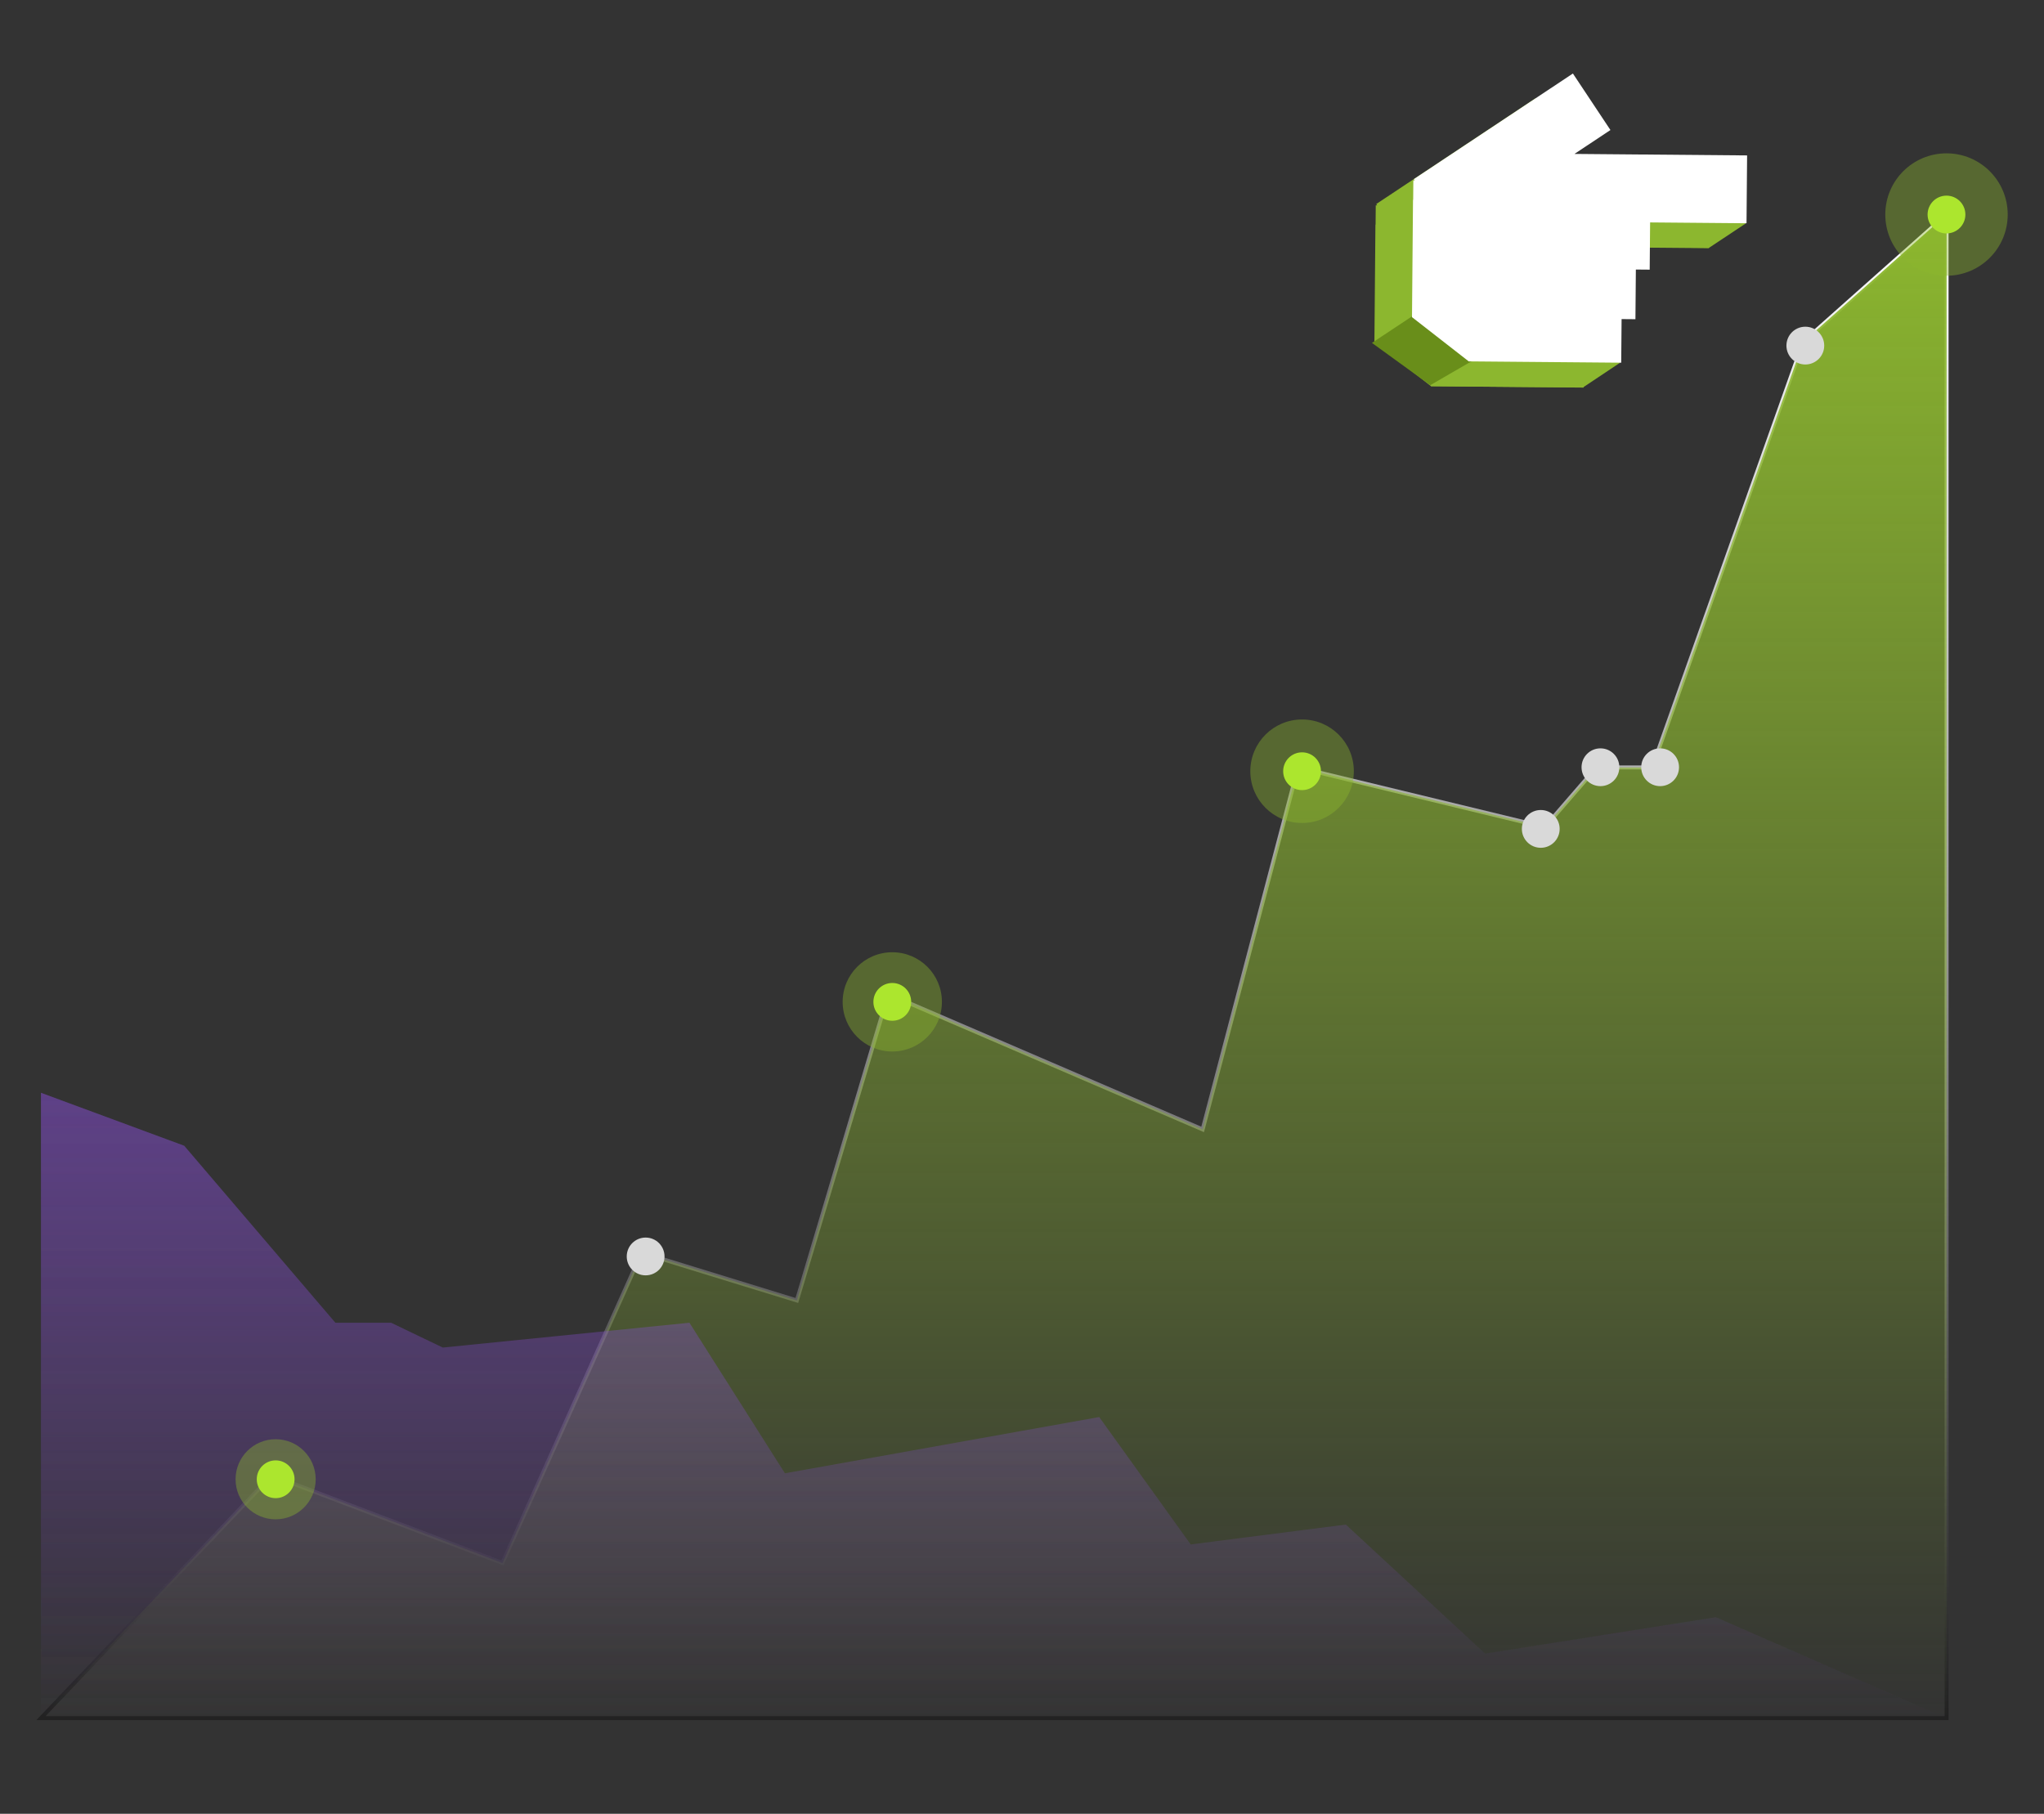 <?xml version="1.0" encoding="UTF-8"?>
<svg xmlns="http://www.w3.org/2000/svg" width="800" height="710" viewBox="0 0 800 710" fill="none">
  <rect x="0" y="0" width="800" height="710" fill="#333333" stroke="none"/>
  <path fill-rule="evenodd" clip-rule="evenodd" d="M762.652 82.244V673.331H14.219L106.136 576.659L196.244 610.838L250.723 489.428L311.357 508.085L347.195 388.104L470.178 441.033L507.511 299.475L604.331 322.899L624.495 299.633H646.1L705.152 133.355L762.652 82.244ZM706.485 134.253L647.199 301.19H625.206L604.886 324.635L508.628 301.347L471.222 443.178L348.186 390.225L312.399 510.034L251.581 491.321L197.064 612.815L106.551 578.482L17.848 671.774H761.095V85.711L706.485 134.253Z" fill="url(#paint0_linear_731_17359)"></path>
  <path d="M106.342 577.571L16.031 672.553H761.871V83.978L705.817 133.804L646.648 300.411H624.849L604.607 323.767L508.068 300.411L470.698 442.105L347.689 389.165L311.876 509.06L251.15 490.375L196.652 611.827L106.342 577.571Z" fill="url(#paint1_linear_731_17359)"></path>
  <path d="M671.565 633.051L761.875 672.553H16.035V427.771L72.09 448.493L131.259 517.783H153.058L173.3 527.497L269.839 517.783L307.208 576.712L430.218 554.695L466.03 604.558L526.756 596.787L581.254 647.298L671.565 633.051Z" fill="url(#paint2_linear_731_17359)"></path>
  <path d="M671.565 633.051L761.875 672.553H16.035V427.771L72.09 448.493L131.259 517.783H153.058L173.3 527.497L269.839 517.783L307.208 576.712L430.218 554.695L466.03 604.558L526.756 596.787L581.254 647.298L671.565 633.051Z" fill="url(#paint3_linear_731_17359)"></path>
  <path opacity="0.4" d="M785.799 83.977C785.799 97.209 775.073 107.936 761.841 107.936C748.609 107.936 737.883 97.209 737.883 83.977C737.883 70.746 748.609 60.019 761.841 60.019C775.073 60.019 785.799 70.746 785.799 83.977Z" fill="#8CB72F"></path>
  <path opacity="0.4" d="M529.88 301.891C529.88 313.081 520.809 322.151 509.62 322.151C498.43 322.151 489.359 313.081 489.359 301.891C489.359 290.702 498.43 281.631 509.62 281.631C520.809 281.631 529.88 290.702 529.88 301.891Z" fill="#8CB72F"></path>
  <path opacity="0.4" d="M368.657 392.177C368.657 402.906 359.96 411.603 349.231 411.603C338.502 411.603 329.805 402.906 329.805 392.177C329.805 381.448 338.502 372.751 349.231 372.751C359.96 372.751 368.657 381.448 368.657 392.177Z" fill="#8CB72F"></path>
  <path opacity="0.4" d="M123.558 579.051C123.558 587.709 116.539 594.728 107.88 594.728C99.222 594.728 92.203 587.709 92.203 579.051C92.203 570.392 99.222 563.374 107.88 563.374C116.539 563.374 123.558 570.392 123.558 579.051Z" fill="#8CB72F"></path>
  <path d="M115.284 579.051C115.284 583.136 111.973 586.447 107.888 586.447C103.804 586.447 100.492 583.136 100.492 579.051C100.492 574.966 103.804 571.655 107.888 571.655C111.973 571.655 115.284 574.966 115.284 579.051Z" fill="#ACE62E"></path>
  <path d="M260.089 491.832C260.089 495.916 256.778 499.228 252.693 499.228C248.608 499.228 245.297 495.916 245.297 491.832C245.297 487.747 248.608 484.436 252.693 484.436C256.778 484.436 260.089 487.747 260.089 491.832Z" fill="#D9D9D9"></path>
  <path d="M356.628 392.177C356.628 396.262 353.317 399.573 349.232 399.573C345.147 399.573 341.836 396.262 341.836 392.177C341.836 388.092 345.147 384.781 349.232 384.781C353.317 384.781 356.628 388.092 356.628 392.177Z" fill="#ACE62E"></path>
  <path d="M517.011 301.891C517.011 305.976 513.7 309.287 509.615 309.287C505.53 309.287 502.219 305.976 502.219 301.891C502.219 297.806 505.53 294.495 509.615 294.495C513.7 294.495 517.011 297.806 517.011 301.891Z" fill="#ACE62E"></path>
  <path d="M633.792 300.334C633.792 304.419 630.481 307.73 626.396 307.73C622.311 307.73 619 304.419 619 300.334C619 296.249 622.311 292.938 626.396 292.938C630.481 292.938 633.792 296.249 633.792 300.334Z" fill="#D9D9D9"></path>
  <path d="M657.152 300.334C657.152 304.419 653.84 307.73 649.755 307.73C645.671 307.73 642.359 304.419 642.359 300.334C642.359 296.249 645.671 292.938 649.755 292.938C653.84 292.938 657.152 296.249 657.152 300.334Z" fill="#D9D9D9"></path>
  <path d="M713.98 135.284C713.98 139.369 710.668 142.68 706.584 142.68C702.499 142.68 699.188 139.369 699.188 135.284C699.188 131.199 702.499 127.888 706.584 127.888C710.668 127.888 713.98 131.199 713.98 135.284Z" fill="#D9D9D9"></path>
  <path d="M769.23 83.978C769.23 88.062 765.918 91.374 761.834 91.374C757.749 91.374 754.438 88.062 754.438 83.978C754.438 79.893 757.749 76.582 761.834 76.582C765.918 76.582 769.23 79.893 769.23 83.978Z" fill="#ACE62E"></path>
  <path d="M610.433 324.469C610.433 328.554 607.122 331.865 603.037 331.865C598.952 331.865 595.641 328.554 595.641 324.469C595.641 320.384 598.952 317.073 603.037 317.073C607.122 317.073 610.433 320.384 610.433 324.469Z" fill="#D9D9D9"></path>
  <path fill-rule="evenodd" clip-rule="evenodd" d="M668.859 97.137L669.088 70.583L601.51 70L615.596 60.646L600.906 38.525L538.661 79.858L539.017 80.393L538.455 80.359L538.39 87.946L538.326 87.946L538.097 114.499L538.098 114.499L537.931 133.942L537.996 133.943L560.124 151.197L560.124 151.205L619.815 151.72L619.962 134.65L625.379 134.696L625.546 115.254L630.963 115.3L631.123 96.811L668.859 97.137Z" fill="#8CB72F"></path>
  <path d="M668.868 97.022L683.355 87.415L639.218 81.974L639.09 96.766L668.868 97.022Z" fill="#8CB72F"></path>
  <path d="M619.542 151.681L634.224 141.88L574.548 132.801L559.986 151.167L619.542 151.681Z" fill="#8CB72F"></path>
  <path d="M536.965 134.228L552.625 123.853L577.004 140.802L559.79 150.775L536.965 134.228Z" fill="#698E1A"></path>
  <path fill-rule="evenodd" clip-rule="evenodd" d="M683.57 87.391L683.799 60.837L616.221 60.254L630.307 50.901L615.617 28.779L553.372 70.112L553.728 70.647L553.166 70.613L553.1 78.201L553.037 78.2L552.808 104.754L552.809 104.754L552.642 124.196L552.707 124.197L574.835 141.452L574.835 141.46L634.526 141.975L634.673 124.904L640.09 124.951L640.257 105.508L645.674 105.555L645.834 87.065L683.57 87.391Z" fill="white"></path>
  <defs>
    <linearGradient id="paint0_linear_731_17359" x1="395.96" y1="90.206" x2="395.96" y2="672.553" gradientUnits="userSpaceOnUse">
      <stop stop-color="white"></stop>
      <stop offset="1" stop-color="#222222"></stop>
    </linearGradient>
    <linearGradient id="paint1_linear_731_17359" x1="388.951" y1="83.978" x2="388.951" y2="672.553" gradientUnits="userSpaceOnUse">
      <stop stop-color="#8CB72F"></stop>
      <stop offset="1" stop-color="#8CB72F" stop-opacity="0"></stop>
    </linearGradient>
    <linearGradient id="paint2_linear_731_17359" x1="388.955" y1="427.771" x2="388.955" y2="672.553" gradientUnits="userSpaceOnUse">
      <stop stop-color="#884ED8" stop-opacity="0.3"></stop>
      <stop offset="1" stop-color="#884ED6" stop-opacity="0"></stop>
    </linearGradient>
    <linearGradient id="paint3_linear_731_17359" x1="388.955" y1="427.771" x2="388.955" y2="672.553" gradientUnits="userSpaceOnUse">
      <stop stop-color="#884ED8" stop-opacity="0.3"></stop>
      <stop offset="1" stop-color="#884ED6" stop-opacity="0"></stop>
    </linearGradient>
  </defs>
</svg>
